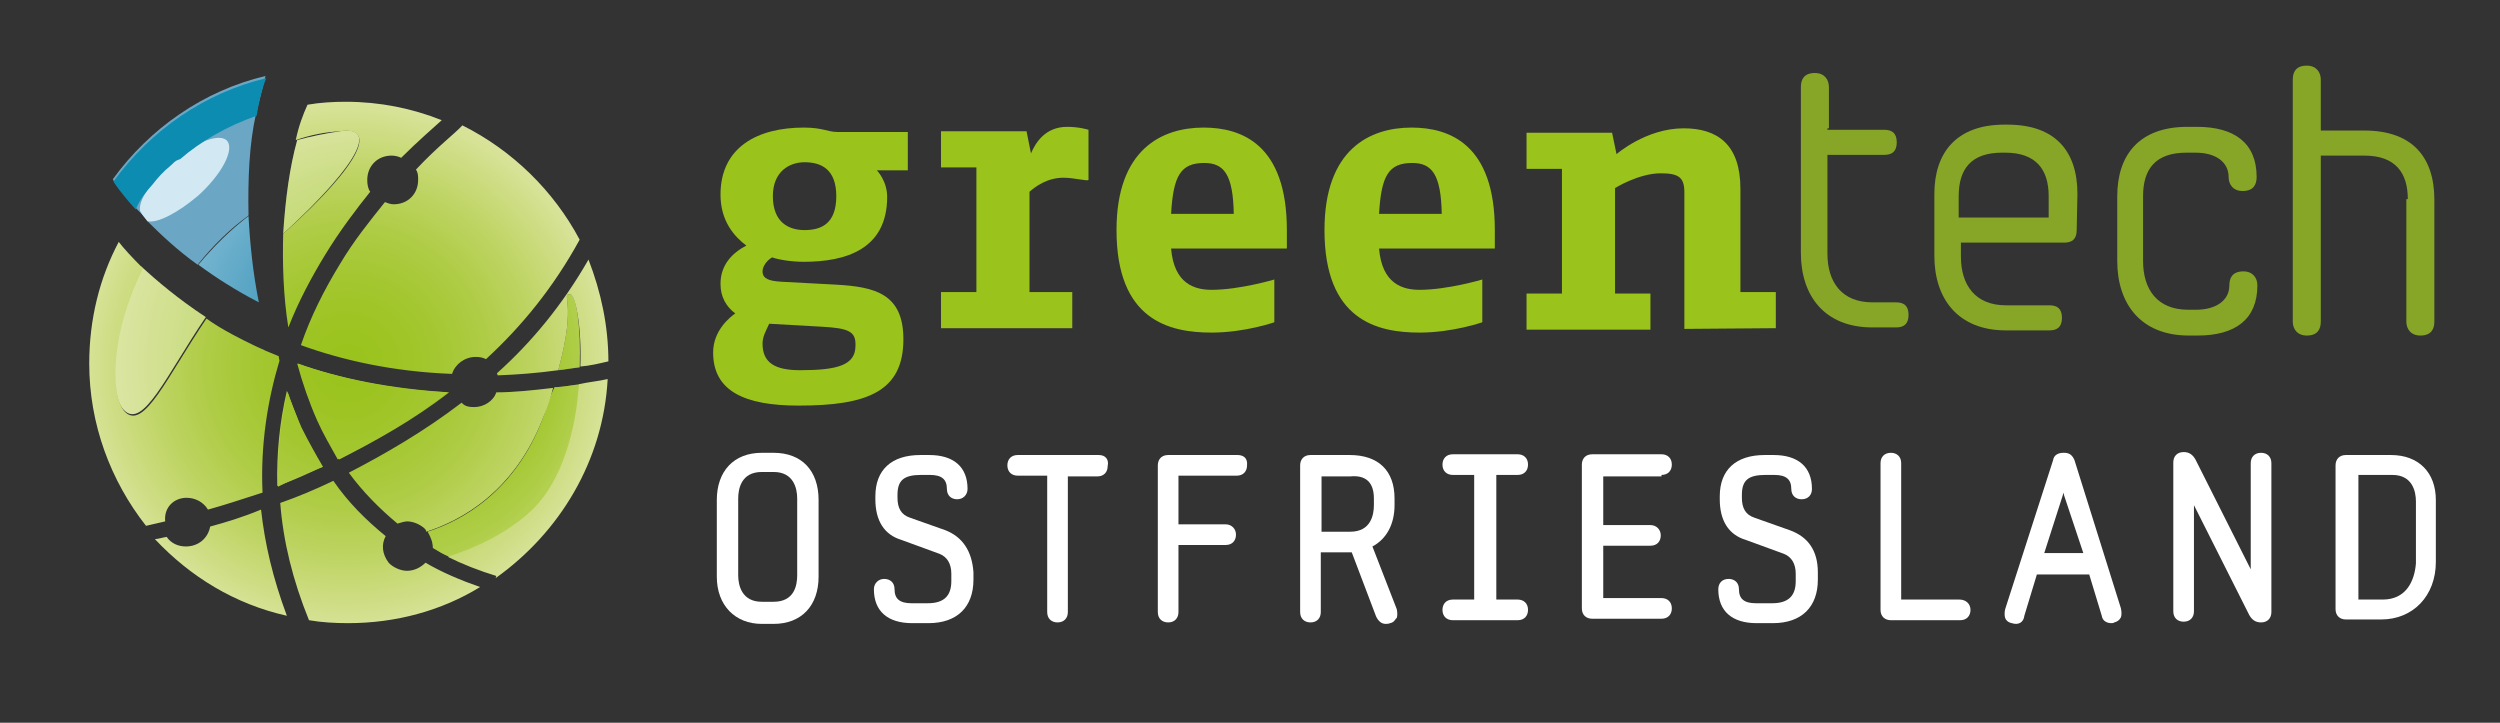 <?xml version="1.0" encoding="utf-8"?>
<!-- Generator: Adobe Illustrator 27.8.0, SVG Export Plug-In . SVG Version: 6.00 Build 0)  -->
<svg version="1.1" id="Ebene_1" xmlns="http://www.w3.org/2000/svg" xmlns:xlink="http://www.w3.org/1999/xlink" x="0px" y="0px"
	 viewBox="0 0 339 98" style="enable-background:new 0 0 339 98;" xml:space="preserve">
<rect x="0" y="0" width="339" height="98" fill="#333333" stroke="none"/>
<style type="text/css">
	.st0{fill:#6BA7C4;}
	.st1{fill:#9AC31C;}
	.st2{fill:#87A628;}
	.st3{fill:#FFFFFF;}
	.st4{fill:url(#SVGID_1_);}
	.st5{fill:url(#SVGID_00000120558670146005345400000006288568692906919867_);}
	.st6{fill:url(#SVGID_00000121274490888317189700000012375399597464603273_);}
	.st7{fill:url(#SVGID_00000142171109461483485500000010418484546838441375_);}
	.st8{opacity:0.2;fill:#FFFFFF;enable-background:new    ;}
	.st9{fill:url(#SVGID_00000063623402272110028630000000776519965726770074_);}
	.st10{fill:url(#SVGID_00000176014514196869709680000014751710025537598856_);}
	.st11{opacity:0.4;fill:#9AC31C;enable-background:new    ;}
	.st12{fill:url(#SVGID_00000114058653656428339580000013729365698360704403_);}
	.st13{fill:url(#SVGID_00000029768612877114761940000011088654186113200301_);}
	.st14{fill:#D2E9F4;}
	.st15{fill:#0D8CB1;}
</style>
<path class="st0" d="M36,10.3c-8.4,2-15.7,7.1-20.7,14c0,0.1,1,1.6,3,3.8l0.7,0.7l0,0c0.3,0.3,0.7,0.7,1,1.2l0,0l0,0
	c1.7,1.7,4,3.9,6.8,5.9c2-2.5,4.3-4.8,6.8-6.6c0,0,0,0,0.1-0.1c-0.1-4.9,0.1-9.7,1-13.7C35.2,13.6,35.6,11.8,36,10.3z M29.1,18.1
	L29.1,18.1L29.1,18.1z M31.5,16.8c0.1,0,0.1-0.1,0.3-0.1C31.8,16.6,31.7,16.6,31.5,16.8z"/>
<path class="st1" d="M118.9,23.1c0,0,1.4,1.4,1.4,3.6c0,7.1-5.6,8.8-11.3,8.8c-1.7,0-3.5-0.3-4.3-0.6c-0.7,0.4-1.3,1.2-1.3,1.9
	c0,1,0.9,1.3,2.5,1.4l7.5,0.4c5.2,0.3,9.1,1.2,9.1,7.4c0,7.1-4.9,9-14.2,9c-7.4,0-11.6-2-11.6-7.2c0-3,2.3-4.8,3-5.3
	c-1.2-0.9-2-2.2-2-4c0-2.6,1.6-4.2,3.5-5.2c-1.6-1.2-3.5-3.3-3.5-6.9c0-6.5,5.1-9.1,11.3-9.1c2.6,0,3.2,0.6,4.6,0.6h9.5v5.2h-4.3
	l0,0C118.8,23.1,118.9,23.1,118.9,23.1z M111.4,44.3l-7.1-0.4c-0.4,0.9-0.9,1.7-0.9,2.7c0,2.6,1.7,3.6,5.1,3.6
	c5.1,0,7.5-0.7,7.5-3.3C116.1,44.9,115,44.5,111.4,44.3z M109.1,22c-2,0-4.3,1.2-4.3,4.6c0,3.6,2.2,4.6,4.3,4.6
	c2.3,0,4.3-0.9,4.3-4.6S111.3,22,109.1,22z"/>
<path class="st1" d="M144.2,24.1c-2.2,0-3.8,1.2-4.6,1.9v13.6h5.8v4.9h-17.8v-4.9h4.8V22.7h-4.8v-4.9h11.6l0.6,3
	c0.6-1.4,1.9-3.6,4.9-3.6c1.7,0,2.9,0.4,2.9,0.4v6.8C147.4,24.6,145.7,24.1,144.2,24.1z"/>
<path class="st1" d="M158.8,33.7c0.4,4.8,3.2,5.6,5.5,5.6c3.8,0,8.5-1.4,8.5-1.4v5.8c0,0-4,1.4-8.5,1.4c-5.8,0-12.9-1.7-12.9-13.9
	c0-11,6.2-13.9,11.8-13.9c5.2,0,11.3,2.3,11.3,13.9v2.5C174.5,33.7,158.8,33.7,158.8,33.7z M163.3,22.1c-3.2,0-4.2,1.7-4.5,6.9h8.5
	C167.2,23.7,166,22.1,163.3,22.1z"/>
<path class="st1" d="M187,33.7c0.4,4.8,3.2,5.6,5.5,5.6c3.8,0,8.5-1.4,8.5-1.4v5.8c0,0-4,1.4-8.5,1.4c-5.8,0-12.9-1.7-12.9-13.9
	c0-11,6.2-13.9,11.8-13.9c5.2,0,11.3,2.3,11.3,13.9v2.5C202.7,33.7,187,33.7,187,33.7z M191.5,22.1c-3.2,0-4.2,1.7-4.5,6.9h8.5
	C195.4,23.7,194.2,22.1,191.5,22.1z"/>
<path class="st1" d="M228.4,44.6V26.1c0-2-0.7-2.6-3.2-2.6c-3,0-6.2,2-6.2,2v14.3h4.8v4.9H207v-4.9h4.8V22.9H207V18h11.6l0.6,2.9
	c0,0,4-3.5,9.1-3.5c4.6,0,7.7,2.2,7.7,8.2v14h4.8v4.9L228.4,44.6L228.4,44.6z"/>
<path class="st2" d="M247.8,17.6h7.7c1,0,1.7,0.4,1.7,1.7c0,1.3-0.7,1.7-1.7,1.7h-7.7v13.4c0,3.8,1.9,6.6,6.1,6.6h3.2
	c1,0,1.7,0.4,1.7,1.7s-0.7,1.7-1.7,1.7h-3.2c-6.5,0-9.7-4.3-9.7-10.1V11.8c0-1,0.4-1.9,1.9-1.9c1.3,0,1.9,0.9,1.9,1.9v5.6h-0.2
	L247.8,17.6L247.8,17.6z"/>
<path class="st2" d="M281.6,31.2c0,1.3-0.7,1.7-1.7,1.7h-14v1.9c0,3.8,1.9,6.6,6.1,6.6h5.9c1,0,1.7,0.4,1.7,1.7s-0.7,1.7-1.7,1.7
	H272c-6.5,0-9.7-4.3-9.7-10.1v-8.4c0-5.6,3-9.4,9.5-9.4h0.4c6.5,0,9.5,3.6,9.5,9.4L281.6,31.2L281.6,31.2L281.6,31.2z M277.8,29.5
	v-2.9c0-3.6-1.7-5.9-5.9-5.9h-0.4c-4.2,0-5.9,2.2-5.9,5.9v2.9H277.8z"/>
<path class="st2" d="M297.8,42c2.6,0,4.5-1.2,4.5-3.3c0-1,0.4-1.9,1.9-1.9c1.3,0,1.9,0.9,1.9,1.9c0,4.6-3,6.8-8.1,6.8h-1.2
	c-6.5,0-9.7-4.3-9.7-10.1v-8.8c0-5.6,3-9.4,9.5-9.4h1.3c5.1,0,8.1,2.2,8.1,6.8c0,1-0.4,1.9-1.9,1.9c-1.3,0-1.9-0.9-1.9-1.9
	c0-2-1.7-3.3-4.5-3.3h-1.2c-4.2,0-5.9,2.2-5.9,5.9v8.8c0,3.8,1.9,6.6,6.1,6.6L297.8,42L297.8,42z"/>
<path class="st2" d="M326.5,27c0-3.6-1.7-5.9-5.9-5.9h-5.9v22.5c0,1-0.4,1.9-1.9,1.9c-1.3,0-1.9-0.9-1.9-1.9V10.8
	c0-1,0.4-1.9,1.9-1.9c1.3,0,1.9,0.9,1.9,1.9v6.9h5.9c6.5,0,9.5,3.6,9.5,9.4v16.5c0,1-0.4,1.9-1.9,1.9c-1.3,0-1.9-0.9-1.9-1.9V27
	H326.5z"/>
<g>
	<path class="st3" d="M104.9,61.4h-1.6c-3.8,0-6.1,2.5-6.1,6.4v10.4c0,3.9,2.5,6.4,6.1,6.4h1.6c3.8,0,6.1-2.5,6.1-6.4V67.8
		C111,63.8,108.7,61.4,104.9,61.4z M104.9,81.6h-1.6c-2.7,0-3.2-2.2-3.2-3.6V67.6c0-1.3,0.4-3.6,3.2-3.6h1.6c2.7,0,3.2,2.2,3.2,3.6
		V78C108.1,79.4,107.7,81.6,104.9,81.6z"/>
	<path class="st3" d="M128.2,71.9l-4.8-1.7c-1.2-0.4-1.7-1.3-1.7-2.7v-0.4c0-2,0.9-2.7,3.2-2.7h1.2c1.6,0,2.3,0.6,2.3,1.9
		c0,0.9,0.6,1.4,1.4,1.4s1.4-0.6,1.4-1.4c0-3-1.9-4.6-5.2-4.6h-1.2c-3.9,0-6.1,2-6.1,5.6v0.4c0,2.9,1.2,4.8,3.5,5.5l5.2,1.9
		c1,0.4,1.6,1.3,1.6,2.7v1c0,2-1,3-3.2,3h-2.2c-1.6,0-2.3-0.6-2.3-1.9c0-0.9-0.6-1.4-1.4-1.4s-1.4,0.6-1.4,1.4c0,3,1.9,4.6,5.2,4.6
		h2.2c3.9,0,6.1-2.2,6.1-5.9v-1C131.8,74.7,130.5,72.8,128.2,71.9z"/>
	<path class="st3" d="M149,61.7h-11c-0.9,0-1.4,0.6-1.4,1.4c0,0.9,0.6,1.4,1.4,1.4h4V83c0,0.9,0.6,1.4,1.4,1.4
		c0.9,0,1.4-0.6,1.4-1.4V64.6h4c0.9,0,1.4-0.6,1.4-1.4C150.4,62.3,149.9,61.7,149,61.7z"/>
	<path class="st3" d="M167.8,61.7h-9.4c-0.9,0-1.4,0.6-1.4,1.4V83c0,0.9,0.6,1.4,1.4,1.4c0.9,0,1.4-0.6,1.4-1.4v-9.1h6.4
		c0.9,0,1.4-0.6,1.4-1.4s-0.6-1.4-1.4-1.4h-6.4v-6.6h7.9c0.9,0,1.4-0.6,1.4-1.4C169.2,62.1,168.6,61.7,167.8,61.7z"/>
	<path class="st3" d="M186.1,74.1c1.9-1,3-3,3-5.6v-0.9c0-3.8-2.2-5.9-6.1-5.9h-5.3c-0.9,0-1.4,0.6-1.4,1.4V83
		c0,0.9,0.6,1.4,1.4,1.4c0.9,0,1.4-0.6,1.4-1.4v-8.1h4.2l3.3,8.7c0.3,0.6,0.7,1,1.3,1c0.1,0,0.4,0,0.6-0.1c0.6-0.1,0.7-0.6,0.9-0.7
		c0.1-0.3,0.1-0.7,0-1.2L186.1,74.1z M186.3,67.6v0.9c0,1.3-0.4,3.6-3.2,3.6h-3.9v-7.5h3.9C185.2,64.4,186.3,65.4,186.3,67.6z"/>
	<path class="st3" d="M205.8,64.4c0.9,0,1.4-0.6,1.4-1.4c0-0.9-0.6-1.4-1.4-1.4H197c-0.9,0-1.4,0.6-1.4,1.4c0,0.9,0.6,1.4,1.4,1.4
		h2.9v16.9H197c-0.9,0-1.4,0.6-1.4,1.4c0,0.9,0.6,1.4,1.4,1.4h8.8c0.9,0,1.4-0.6,1.4-1.4c0-0.9-0.6-1.4-1.4-1.4h-2.9V64.4H205.8z"/>
	<path class="st3" d="M225.3,64.4c0.9,0,1.4-0.6,1.4-1.4c0-0.9-0.6-1.4-1.4-1.4h-9.4c-0.9,0-1.4,0.6-1.4,1.4v19.5
		c0,0.9,0.6,1.4,1.4,1.4h9.4c0.9,0,1.4-0.6,1.4-1.4c0-0.9-0.6-1.4-1.4-1.4h-7.9V74h6.4c0.9,0,1.4-0.6,1.4-1.4s-0.6-1.4-1.4-1.4h-6.4
		v-6.6h7.9V64.4z"/>
	<path class="st3" d="M242.7,71.9l-4.8-1.7c-1.2-0.4-1.7-1.3-1.7-2.7v-0.4c0-2,0.9-2.7,3.2-2.7h1.2c1.6,0,2.3,0.6,2.3,1.9
		c0,0.9,0.6,1.4,1.4,1.4c0.9,0,1.4-0.6,1.4-1.4c0-3-1.9-4.6-5.2-4.6h-1.2c-3.9,0-6.1,2-6.1,5.6v0.4c0,2.9,1.2,4.8,3.5,5.5l5.2,1.9
		c1,0.4,1.6,1.3,1.6,2.7v1c0,2-1,3-3.2,3h-2.2c-1.6,0-2.3-0.6-2.3-1.9c0-0.9-0.6-1.4-1.4-1.4c-0.9,0-1.4,0.6-1.4,1.4
		c0,3,1.9,4.6,5.2,4.6h2.2c3.9,0,6.1-2.2,6.1-5.9v-1C246.5,74.7,245.2,72.8,242.7,71.9z"/>
	<path class="st3" d="M265.7,81.3h-7.9V62.8c0-0.9-0.6-1.4-1.4-1.4c-0.9,0-1.4,0.6-1.4,1.4v19.9c0,0.9,0.6,1.4,1.4,1.4h9.4
		c0.9,0,1.4-0.6,1.4-1.4C267.2,81.9,266.6,81.3,265.7,81.3z"/>
	<path class="st3" d="M281.3,62.4c-0.3-0.7-0.7-1-1.4-1h-0.1c-0.7,0-1.3,0.3-1.4,1l-6.5,20.2c-0.1,0.4-0.1,0.9,0,1.2
		c0.1,0.3,0.4,0.6,0.9,0.7c0.9,0.3,1.6-0.1,1.7-1l1.7-5.6h7.1l1.7,5.6c0.1,0.7,0.7,1,1.3,1c0.1,0,0.3,0,0.4-0.1
		c0.4-0.1,0.7-0.3,0.9-0.7c0.1-0.3,0.1-0.7,0-1.2L281.3,62.4z M282.5,75h-5.3l2.5-7.8c0-0.1,0.1-0.3,0.1-0.4c0,0.1,0.1,0.3,0.1,0.4
		L282.5,75z"/>
	<path class="st3" d="M306.6,61.4c-0.9,0-1.4,0.6-1.4,1.4v14c0,0.1,0,0.3,0,0.4l-7.5-14.9c-0.4-0.7-0.9-1-1.6-1
		c-0.9,0-1.4,0.6-1.4,1.4v20.2c0,0.9,0.6,1.4,1.4,1.4c0.9,0,1.4-0.6,1.4-1.4v-14c0-0.1,0-0.3,0-0.4l7.5,14.9c0.4,0.7,0.9,1,1.6,1
		c0.9,0,1.4-0.6,1.4-1.4V62.8C308,62,307.5,61.4,306.6,61.4z"/>
	<path class="st3" d="M324.2,61.7h-6.1c-0.9,0-1.4,0.6-1.4,1.4v19.5c0,0.9,0.6,1.4,1.4,1.4h4.8c4.3,0,7.4-3.2,7.4-7.8v-8.4
		C330.3,64.1,328,61.7,324.2,61.7z M323.1,81.3h-3.3V64.4h4.6c2.7,0,3.2,2.2,3.2,3.6v8.4C327.4,78.9,326.2,81.3,323.1,81.3z"/>
</g>
<radialGradient id="SVGID_1_" cx="186.99" cy="-1482.93" r="35.742" fx="206.967" fy="-1483.86" gradientTransform="matrix(0.998 6.695805e-02 6.695805e-02 -0.998 -42.802 -1447.181)" gradientUnits="userSpaceOnUse">
	<stop  offset="0" style="stop-color:#148BB0"/>
	<stop  offset="0.181" style="stop-color:#218EB2"/>
	<stop  offset="0.374" style="stop-color:#3A97B9"/>
	<stop  offset="0.574" style="stop-color:#59A5C4"/>
	<stop  offset="0.777" style="stop-color:#7FBBD5"/>
	<stop  offset="0.982" style="stop-color:#A8D9EC"/>
	<stop  offset="1" style="stop-color:#ACDCEE"/>
</radialGradient>
<path class="st4" d="M33.7,29.3c-2.5,1.9-4.8,4.2-6.8,6.6c2.3,1.7,5.1,3.5,8.2,5.1C34.3,37,33.9,33.1,33.7,29.3
	C33.7,29.2,33.7,29.2,33.7,29.3z"/>
<g>
	
		<radialGradient id="SVGID_00000070799262932670356300000006821180827275915695_" cx="47.16" cy="-1543.27" r="35.358" fx="66.922" fy="-1544.189" gradientTransform="matrix(1 0 0 -1 0 -1494.129)" gradientUnits="userSpaceOnUse">
		<stop  offset="0" style="stop-color:#99C21D"/>
		<stop  offset="0.169" style="stop-color:#9CC323"/>
		<stop  offset="0.35" style="stop-color:#A3C631"/>
		<stop  offset="0.537" style="stop-color:#AECC46"/>
		<stop  offset="0.728" style="stop-color:#BDD463"/>
		<stop  offset="0.919" style="stop-color:#D0DE88"/>
		<stop  offset="1" style="stop-color:#D8E399"/>
	</radialGradient>
	<path style="fill:url(#SVGID_00000070799262932670356300000006821180827275915695_);" d="M40.4,49.3c0.7,2.6,1.6,5.2,2.7,7.7
		c0.9,1.9,1.9,3.6,2.9,5.3c4.9-2.5,10-5.3,14.9-9.1C52.8,52.7,46,51.3,40.4,49.3z"/>
	
		<radialGradient id="SVGID_00000129184690402561072750000011947985510089286038_" cx="47.16" cy="-1543.27" r="35.358" fx="66.922" fy="-1544.189" gradientTransform="matrix(1 0 0 -1 0 -1494.129)" gradientUnits="userSpaceOnUse">
		<stop  offset="0" style="stop-color:#99C21D"/>
		<stop  offset="0.169" style="stop-color:#9CC323"/>
		<stop  offset="0.35" style="stop-color:#A3C631"/>
		<stop  offset="0.537" style="stop-color:#AECC46"/>
		<stop  offset="0.728" style="stop-color:#BDD463"/>
		<stop  offset="0.919" style="stop-color:#D0DE88"/>
		<stop  offset="1" style="stop-color:#D8E399"/>
	</radialGradient>
	<path style="fill:url(#SVGID_00000129184690402561072750000011947985510089286038_);" d="M38.9,53c-1,4.3-1.4,8.5-1.3,12.9
		c2-0.7,4-1.6,6.1-2.6c-1-1.7-2-3.5-2.9-5.3C40.2,56.3,39.5,54.6,38.9,53z"/>
	
		<radialGradient id="SVGID_00000056412998795053413290000012530226670572757671_" cx="47.16" cy="-1543.27" r="35.358" fx="66.922" fy="-1544.189" gradientTransform="matrix(1 0 0 -1 0 -1494.129)" gradientUnits="userSpaceOnUse">
		<stop  offset="0" style="stop-color:#99C21D"/>
		<stop  offset="0.169" style="stop-color:#9CC323"/>
		<stop  offset="0.35" style="stop-color:#A3C631"/>
		<stop  offset="0.537" style="stop-color:#AECC46"/>
		<stop  offset="0.728" style="stop-color:#BDD463"/>
		<stop  offset="0.919" style="stop-color:#D0DE88"/>
		<stop  offset="1" style="stop-color:#D8E399"/>
	</radialGradient>
	<path style="fill:url(#SVGID_00000056412998795053413290000012530226670572757671_);" d="M16.8,55.6c2.6,2.7,5.8-4.8,11.1-12.6
		c-3.8-2.5-6.6-4.9-8.8-6.9C14.8,44.8,14.8,53.6,16.8,55.6z"/>
	<path class="st8" d="M16.8,55.6c2.6,2.7,5.8-4.8,11.1-12.6c-3.8-2.5-6.6-4.9-8.8-6.9C14.8,44.8,14.8,53.6,16.8,55.6z"/>
	
		<radialGradient id="SVGID_00000049190023819328601300000004424602904064140713_" cx="47.16" cy="-1543.27" r="35.358" fx="66.922" fy="-1544.189" gradientTransform="matrix(1 0 0 -1 0 -1494.129)" gradientUnits="userSpaceOnUse">
		<stop  offset="0" style="stop-color:#99C21D"/>
		<stop  offset="0.169" style="stop-color:#9CC323"/>
		<stop  offset="0.35" style="stop-color:#A3C631"/>
		<stop  offset="0.537" style="stop-color:#AECC46"/>
		<stop  offset="0.728" style="stop-color:#BDD463"/>
		<stop  offset="0.919" style="stop-color:#D0DE88"/>
		<stop  offset="1" style="stop-color:#D8E399"/>
	</radialGradient>
	<path style="fill:url(#SVGID_00000049190023819328601300000004424602904064140713_);" d="M46.1,17.8c-2,0.3-4,0.7-5.8,1.2
		c-1,3.6-1.6,7.9-1.9,12.7C49.5,21.5,50.9,17,46.1,17.8z"/>
	<path class="st8" d="M46.1,17.8c-2,0.3-4,0.7-5.8,1.2c-1,3.6-1.6,7.9-1.9,12.7C49.5,21.5,50.9,17,46.1,17.8z"/>
	
		<radialGradient id="SVGID_00000101095207971287480550000014326601460621062334_" cx="47.16" cy="-1543.27" r="35.358" fx="66.922" fy="-1544.189" gradientTransform="matrix(1 0 0 -1 0 -1494.129)" gradientUnits="userSpaceOnUse">
		<stop  offset="0" style="stop-color:#99C21D"/>
		<stop  offset="0.169" style="stop-color:#9CC323"/>
		<stop  offset="0.35" style="stop-color:#A3C631"/>
		<stop  offset="0.537" style="stop-color:#AECC46"/>
		<stop  offset="0.728" style="stop-color:#BDD463"/>
		<stop  offset="0.919" style="stop-color:#D0DE88"/>
		<stop  offset="1" style="stop-color:#D8E399"/>
	</radialGradient>
	<path style="fill:url(#SVGID_00000101095207971287480550000014326601460621062334_);" d="M77.3,39.9c-1.3,0,1,0.9-1.6,10.3
		c1-0.1,2-0.3,2.9-0.4C78.8,44.2,78.1,39.9,77.3,39.9z"/>
	<path class="st11" d="M77.3,39.9c-1.3,0,1,0.9-1.6,10.3c1-0.1,2-0.3,2.9-0.4C78.8,44.2,78.1,39.9,77.3,39.9z"/>
	
		<radialGradient id="SVGID_00000027572145064245802700000011798499967166487218_" cx="47.16" cy="-1543.27" r="35.358" fx="66.922" fy="-1544.189" gradientTransform="matrix(1 0 0 -1 0 -1494.129)" gradientUnits="userSpaceOnUse">
		<stop  offset="0" style="stop-color:#99C21D"/>
		<stop  offset="0.169" style="stop-color:#9CC323"/>
		<stop  offset="0.35" style="stop-color:#A3C631"/>
		<stop  offset="0.537" style="stop-color:#AECC46"/>
		<stop  offset="0.728" style="stop-color:#BDD463"/>
		<stop  offset="0.919" style="stop-color:#D0DE88"/>
		<stop  offset="1" style="stop-color:#D8E399"/>
	</radialGradient>
	<path style="fill:url(#SVGID_00000027572145064245802700000011798499967166487218_);" d="M73.7,56.5C69.9,66.8,62.4,70.7,58,72.1
		c0.4,0.7,0.7,1.4,0.7,2.2c0.7,0.4,1.4,0.9,2.3,1.2c3.9-1.2,8.2-3.3,11.6-6.5c4-4,5.8-10.8,6.2-16.9c-1.2,0.1-2.5,0.4-3.6,0.4
		C74.6,53.7,74.2,55,73.7,56.5z"/>
	<path class="st11" d="M73.7,56.5C69.9,66.8,62.4,70.7,58,72.1c0.4,0.7,0.7,1.4,0.7,2.2c0.7,0.4,1.4,0.9,2.3,1.2
		c3.9-1.2,8.2-3.3,11.6-6.5c4-4,5.8-10.8,6.2-16.9c-1.2,0.1-2.5,0.4-3.6,0.4C74.6,53.7,74.2,55,73.7,56.5z"/>
	
		<radialGradient id="SVGID_00000098901460752528993030000002033380328035908741_" cx="47.07" cy="-1543.79" r="35.646" gradientTransform="matrix(1 0 0 -1 0 -1494.129)" gradientUnits="userSpaceOnUse">
		<stop  offset="0" style="stop-color:#9AC31C"/>
		<stop  offset="0.169" style="stop-color:#9DC422"/>
		<stop  offset="0.35" style="stop-color:#A4C731"/>
		<stop  offset="0.537" style="stop-color:#AFCC46"/>
		<stop  offset="0.728" style="stop-color:#BED463"/>
		<stop  offset="0.919" style="stop-color:#D0DE88"/>
		<stop  offset="1" style="stop-color:#D8E399"/>
	</radialGradient>
	<path style="fill:url(#SVGID_00000098901460752528993030000002033380328035908741_);" d="M73.7,56.5c0.6-1.4,1-2.7,1.3-3.9
		c-2.6,0.3-5.2,0.6-7.7,0.6c-0.4,1.2-1.7,2-3,2c-0.7,0-1.3-0.1-1.7-0.6c-5.1,3.9-10.3,6.9-15.3,9.5c1.9,2.6,4.2,4.9,6.6,6.9
		c0.4-0.1,0.9-0.3,1.3-0.3c0.7,0,1.6,0.3,2.3,0.9l0.1,0.1l0.1,0.1c0,0.1,0.1,0.1,0.1,0.3C62.5,70.6,69.8,66.7,73.7,56.5z M25.3,67.5
		c1.2,0,2.3,0.6,2.9,1.6c2.2-0.6,4.6-1.4,7.4-2.3c-0.3-6.5,0.7-12.6,2.3-17.9c0-0.1-0.1-0.3-0.1-0.6c-2.3-0.9-4.3-1.9-6.2-2.9
		c-1.3-0.7-2.5-1.4-3.6-2.2c-5.3,7.8-8.5,15.3-11.1,12.6c-2-2.2-1.9-10.8,2.5-19.4c-1.6-1.6-2.6-2.7-3.3-3.6c-2.6,4.9-4,10.5-4,16.5
		c0,8.2,2.9,15.9,7.7,22c0.4-0.1,1.3-0.3,2.6-0.6C22.2,68.8,23.6,67.5,25.3,67.5z M67.4,50.6c0,0.1,0,0.1,0.1,0.3
		c2.6-0.1,5.3-0.3,8.2-0.7c2.6-9.4,0.3-10.3,1.6-10.3c0.7,0,1.6,4.3,1.4,9.8c1.3-0.1,2.5-0.4,3.8-0.7v0.1l0,0c0-4.9-1-9.5-2.7-13.9
		C76.3,41.3,72.1,46.4,67.4,50.6z M46.1,17.8c4.8-0.7,3.5,3.9-7.7,13.9c-0.1,4,0,8.4,0.7,12.7c1.4-3.6,3.2-6.9,4.9-9.7
		c2-3.3,4.2-6.2,6.2-8.7c-0.3-0.4-0.4-1-0.4-1.6c0-1.9,1.4-3.3,3.3-3.3c0.4,0,0.9,0.1,1.3,0.3c2.3-2.3,4.3-4,5.5-5.1
		c-4-1.6-8.4-2.5-13-2.5c-1.7,0-3.5,0.1-5.2,0.4c-0.6,1.3-1.2,2.9-1.6,4.8C42.1,18.3,44.1,17.9,46.1,17.8z M56.4,23
		c0.3,0.4,0.3,0.9,0.3,1.4c0,1.9-1.4,3.3-3.3,3.3c-0.4,0-0.7-0.1-1.2-0.3c-2,2.5-4.2,5.2-6.1,8.4c-2.2,3.6-4,7.2-5.3,11
		c5.5,2,12.4,3.6,20.5,3.9c0.4-1.3,1.7-2.3,3.2-2.3c0.6,0,1,0.1,1.4,0.3c4.9-4.5,9.2-9.8,12.7-16.2c-3.5-6.6-9.1-12.1-15.9-15.5
		C61.7,18.1,59.3,19.9,56.4,23z M82.4,51.4c-1.3,0.3-2.6,0.4-3.9,0.7C78.1,58.2,76.3,65,72.3,69c-3.3,3.2-7.8,5.3-11.6,6.5
		c2,1,4.3,1.9,6.6,2.6l-0.1,0.3C75.9,72.2,81.8,62.5,82.4,51.4z M28.5,71.4c-0.3,1.6-1.6,2.7-3.3,2.7c-1,0-2-0.4-2.6-1.3
		c-0.6,0.1-1.2,0.3-1.6,0.3c4.8,5.1,10.8,8.8,17.9,10.4c-1.9-5.1-3-9.8-3.5-14.4C33,70.1,30.7,70.8,28.5,71.4z M55.2,77.4
		c-0.7,0-1.6-0.3-2.3-0.9l-0.1-0.1l-0.1-0.1c-0.9-1.2-1-2.5-0.4-3.6c-2.7-2.2-5.1-4.6-7.1-7.5c-2.5,1.2-4.9,2.2-7.2,3
		c0.4,5.2,1.7,10.5,3.9,15.9c1.7,0.3,3.6,0.4,5.3,0.4c6.5,0,12.7-1.7,17.9-4.9c-2.6-0.9-5.2-2-7.4-3.3C57,77,56.1,77.4,55.2,77.4z
		 M43.8,63.3c-1-1.7-2-3.5-2.9-5.3c-0.7-1.6-1.4-3.3-1.9-4.9c-1,4.3-1.4,8.5-1.3,12.9C39.6,65,41.7,64.1,43.8,63.3z M45.8,62.3
		c4.9-2.5,10-5.3,14.9-9.1c-7.9-0.4-14.7-1.9-20.4-3.9c0.7,2.6,1.6,5.2,2.7,7.7C43.8,58.8,44.8,60.5,45.8,62.3z"/>
</g>
<path class="st14" d="M20,30c1.4,0.3,4.2-1.2,6.9-3.5c3.2-2.9,4.9-6.2,3.9-7.4c-0.9-1-3.6-0.1-6.5,2l0,0c-0.1,0-0.1,0.1-0.3,0.1
	c-1.3,1-2.3,2.2-3.3,3.5c-1.2,1.6-1.9,3-1.7,3.9C19.3,29.2,19.7,29.6,20,30z"/>
<path class="st15" d="M20.7,25c0.7-0.9,1.4-1.7,2.5-2.6c0.3-0.3,0.6-0.6,0.9-0.7c0.1,0,0.1-0.1,0.3-0.1l0,0
	c2.9-2.5,6.4-4.5,10.4-5.9c0.3-1.9,0.7-3.6,1.3-5.1c-8.4,2-15.7,7.1-20.7,14c0,0.1,1,1.6,3,3.8C19,27,19.8,26,20.7,25z"/>
</svg>
